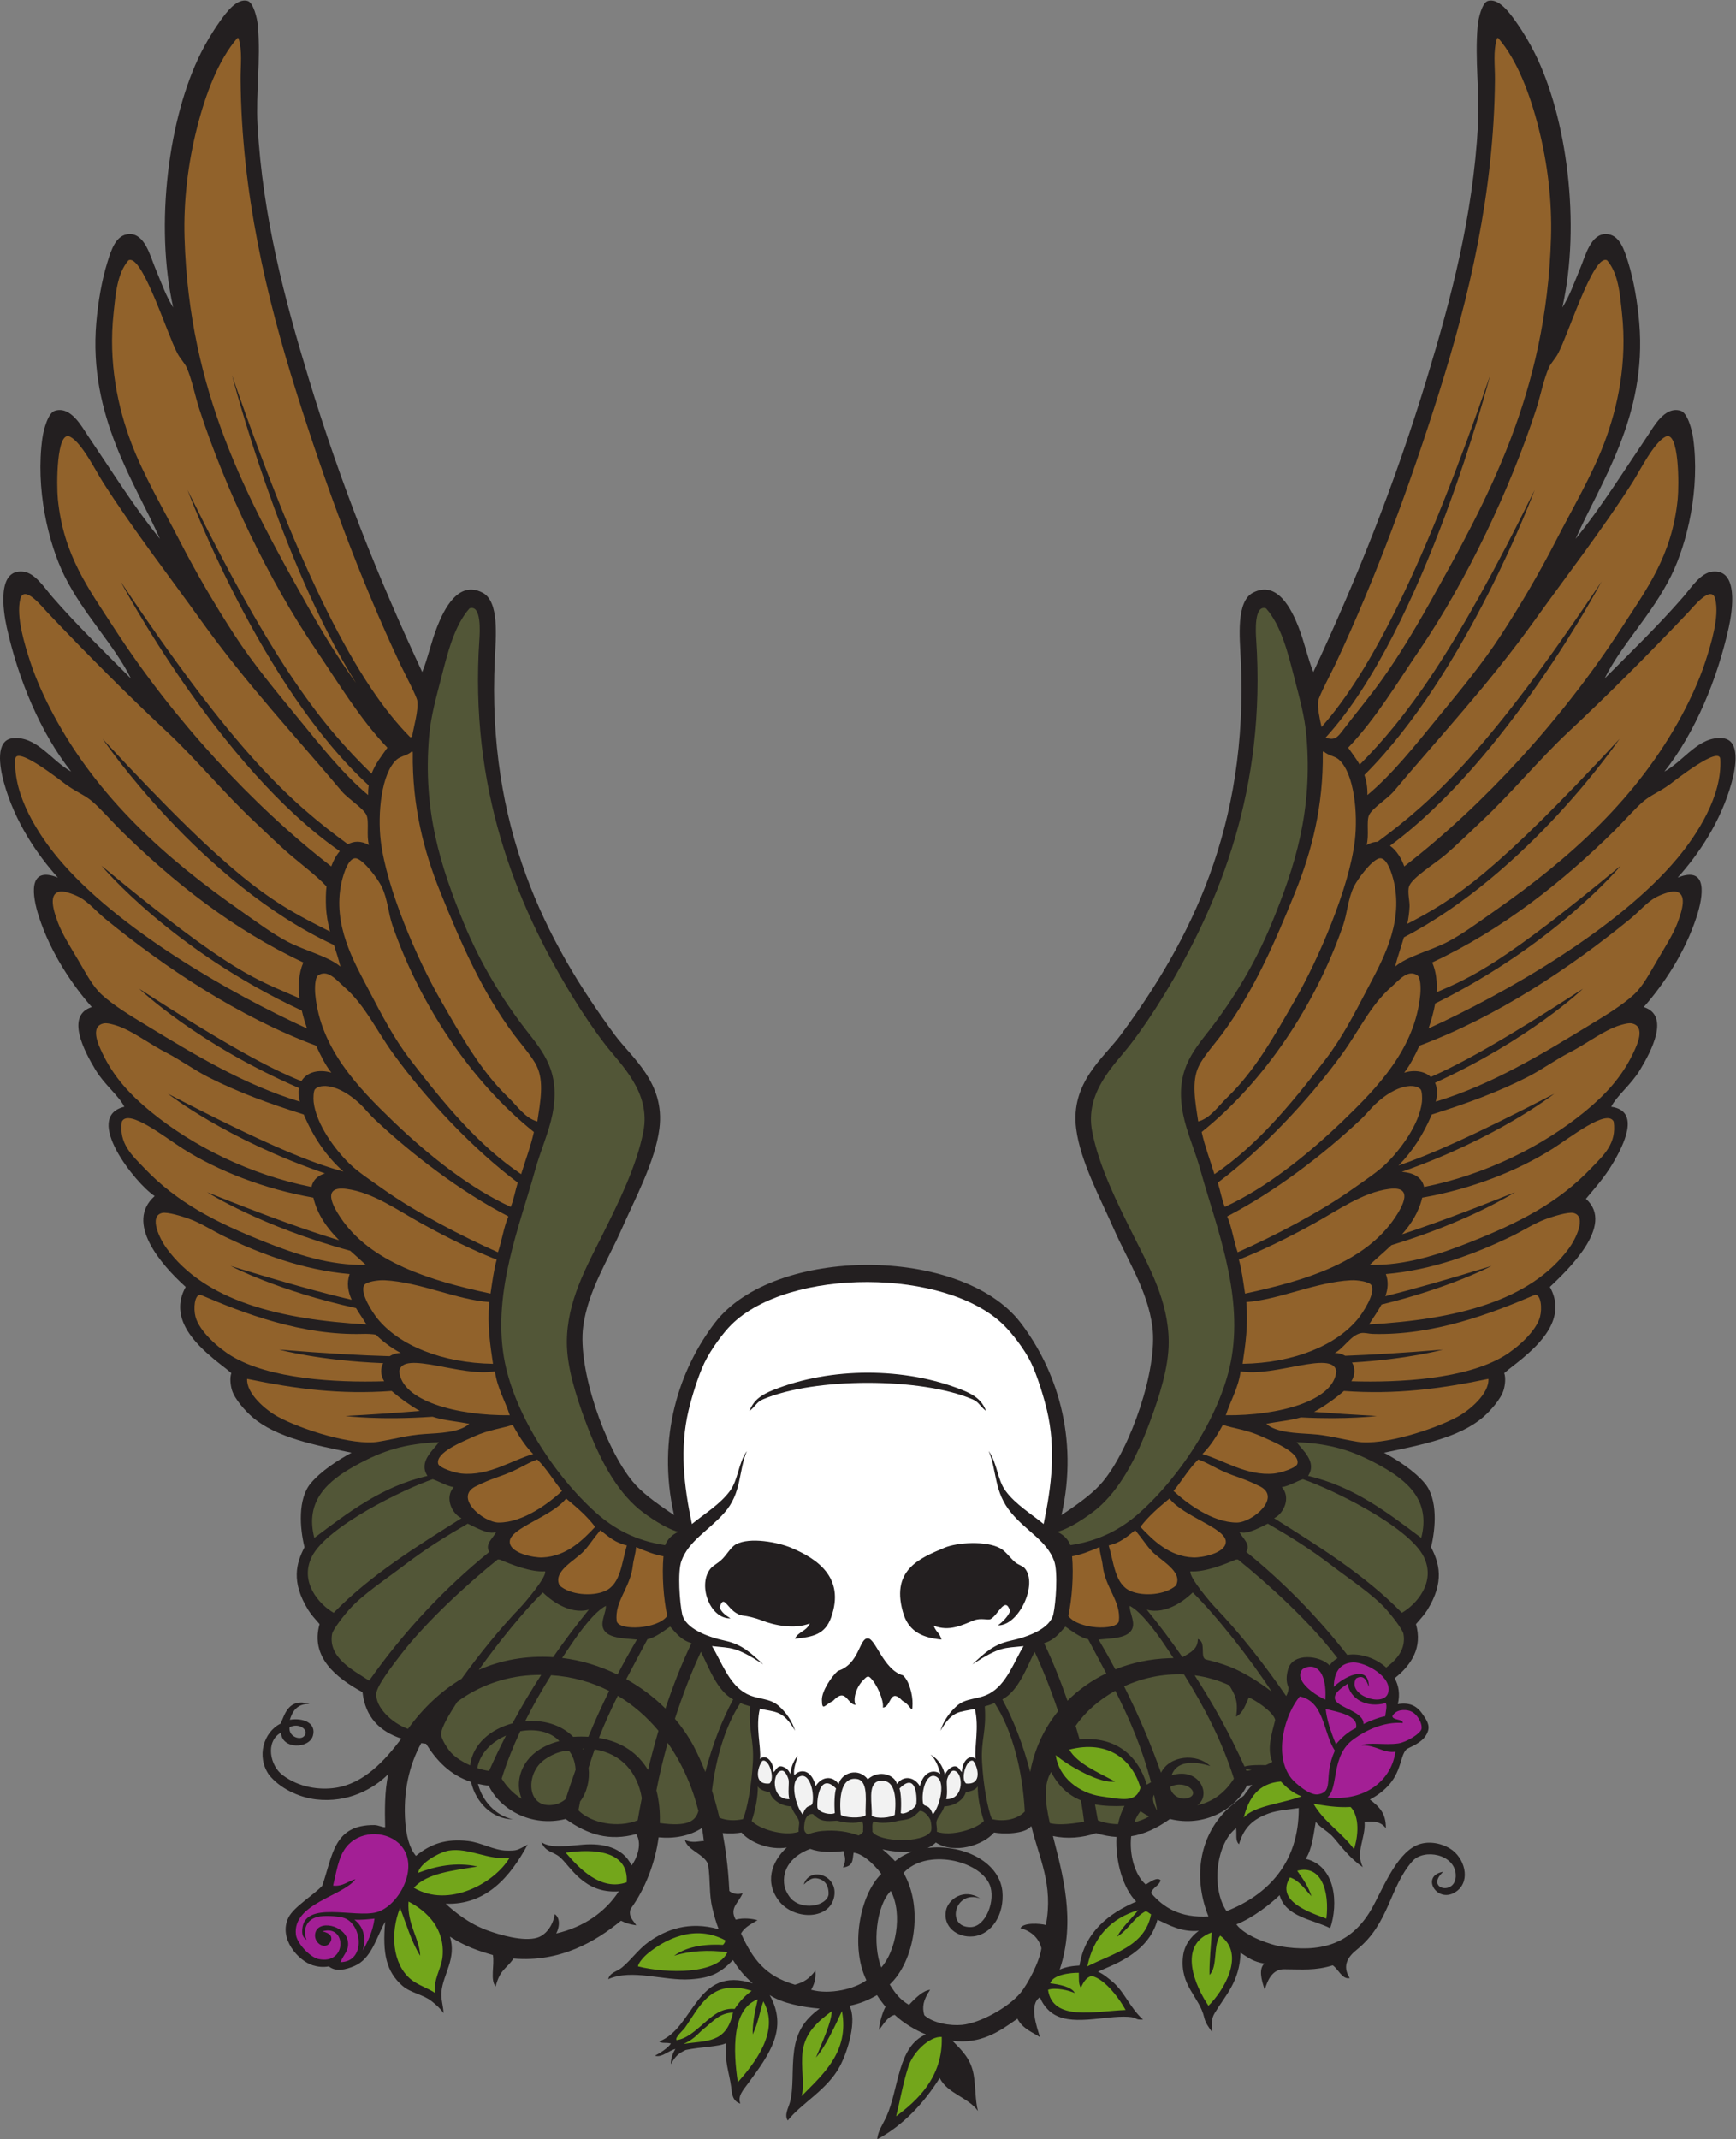 <?xml version="1.0" encoding="UTF-8" standalone="no"?>
<svg
   xmlns:dc="http://purl.org/dc/elements/1.1/"
   xmlns:cc="http://creativecommons.org/ns#"
   xmlns:rdf="http://www.w3.org/1999/02/22-rdf-syntax-ns#"
   xmlns:svg="http://www.w3.org/2000/svg"
   xmlns="http://www.w3.org/2000/svg"
   viewBox="0 0 784.2 965.933"
   height="965.933"
   width="784.2"
   xml:space="preserve"
   id="svg2"
   version="1.1"><rect x="0" y="0" width="784.2" height="965.933" fill="#808080" stroke="none"/><defs
     id="defs6" /><g
     transform="matrix(1.333,0,0,-1.333,0,965.933)"
     id="g10"><g
       transform="scale(0.1)"
       id="g12"><path
         id="path14"
         style="fill:#231f20;fill-opacity:1;fill-rule:evenodd;stroke:none"
         d="m 443.613,4948.05 c -56.172,113.95 -160.312,216.43 -225.297,347.79 -54.933,111.04 -98.593,296.42 -74.656,466.43 4.442,31.47 19.84,85.52 41.953,92.57 54.641,17.43 92.492,-55.29 113.075,-85.68 81.468,-120.31 155.683,-239.92 243.289,-348.25 -82.895,189.15 -242.957,414.43 -215.582,732.88 5.734,66.57 18.113,142.07 37.574,204.31 12.769,40.84 28.504,94.11 74.429,95.35 52.446,1.43 70.563,-74.09 87.161,-113.83 21.609,-51.76 36.535,-95.78 61.414,-134.8 -63.364,281.15 -15.27,645.1 93.773,861.91 15.328,30.47 34.899,65.38 63.91,106.43 20.504,29 58.59,81.7 95.387,69.61 18.352,-6.02 31.594,-56.98 33.898,-83.68 10.118,-117.11 -7.183,-228.8 -1.246,-334.88 17.641,-315.26 92.852,-594.12 172.805,-857.83 109.91,-362.54 239.81,-685.08 385.38,-996.44 19.84,48.58 29.06,98.65 50.69,153.57 21.68,55.04 70.3,159.27 154.15,114.95 56.91,-30.08 44.71,-150.32 41.16,-224.32 -27.25,-567.43 171.26,-955.07 407.17,-1274.27 55.83,-75.55 170.7,-160.64 150.44,-317.1 -14.33,-110.84 -82.42,-236.48 -127.38,-338.89 -47.6,-108.41 -114.67,-209.43 -130.82,-331.61 -18.93,-143.4 74.01,-411.8 167.78,-524.54 28.35,-34.08 68.93,-66.11 140.22,-113.43 -60.22,264.34 19.26,496.08 138.9,651.9 200.11,260.6 834.97,260.6 1035.09,0 119.63,-155.82 199.11,-387.56 138.9,-651.9 71.28,47.32 111.86,79.35 140.22,113.43 93.76,112.74 186.71,381.14 167.78,524.54 -16.15,122.18 -83.22,223.2 -130.82,331.61 -44.97,102.41 -113.05,228.05 -127.39,338.89 -20.25,156.46 94.62,241.55 150.44,317.1 235.92,319.2 434.44,706.84 407.18,1274.27 -3.55,74 -15.75,194.24 41.15,224.32 83.86,44.32 132.47,-59.91 154.16,-114.95 21.62,-54.92 30.84,-104.99 50.69,-153.57 145.56,311.36 275.46,633.9 385.38,996.44 79.95,263.71 155.16,542.57 172.8,857.83 5.94,106.08 -11.37,217.77 -1.25,334.88 2.3,26.7 15.56,77.66 33.91,83.68 36.79,12.09 74.88,-40.61 95.38,-69.61 29.01,-41.05 48.58,-75.96 63.9,-106.43 109.06,-216.81 157.15,-580.76 93.78,-861.91 24.88,39.02 39.81,83.04 61.42,134.8 16.6,39.74 34.72,115.26 87.16,113.83 45.93,-1.24 61.66,-54.51 74.43,-95.35 19.46,-62.24 31.84,-137.74 37.57,-204.31 27.37,-318.45 -132.69,-543.73 -215.59,-732.88 87.61,108.33 161.83,227.94 243.29,348.25 20.59,30.39 58.44,103.11 113.08,85.68 22.12,-7.05 37.52,-61.1 41.95,-92.57 23.94,-170.01 -19.71,-355.39 -74.66,-466.43 -64.98,-131.36 -169.12,-233.84 -225.29,-347.79 81.49,82.13 183.01,180.11 266.7,276.81 26.75,30.91 58.14,81.09 98.68,85.32 88.84,9.28 68.1,-131.39 55.2,-189.47 -39.26,-176.73 -114.04,-356.31 -218.16,-488.07 67.24,36.75 116.89,121.75 198.81,113.06 58.32,-7.36 44.24,-95.18 29.02,-150.51 -36.62,-133.03 -113.28,-244.54 -182.75,-321.52 104.68,41.91 86.19,-64.66 64.54,-131.62 -40.51,-125.31 -114.6,-233.26 -179.51,-307.01 90.35,-28.71 24.58,-150.95 -12.63,-212.79 -30.22,-50.21 -78.51,-87.02 -97.68,-124.91 103.09,-14.02 38.19,-135.49 8.32,-187.05 -31.73,-54.75 -68.23,-93.23 -94.08,-124.81 101.47,-89.84 -66.48,-245.4 -122.1,-298.38 59.34,-106.67 -36.15,-194.47 -94.69,-243.66 -20.29,-17.05 -40.5,-31.15 -60,-48.33 5.64,-15.51 3,-40.51 -2.15,-57.68 -9.08,-30.31 -45.38,-70.95 -69.71,-91.79 -81.64,-69.9 -213.47,-94.6 -335.47,-120.1 47.47,-25.66 103.56,-62.36 138.06,-103.36 44.84,-53.27 37.18,-152.55 21.27,-216.72 27.63,-53.21 46.72,-116.81 -12.63,-212.78 -9.71,-15.7 -24.95,-32.29 -38.41,-47.79 22.78,-79.5 -15.34,-138.25 -72.1,-183.25 13.57,-24.88 18.81,-54.58 10.57,-87.71 38.35,6.32 63.68,-4.13 84.33,-34.68 10.84,-16.03 25.61,-34.97 17.43,-57.99 -11.65,-32.76 -44.24,-45.79 -70.23,-58.74 -31.62,-24.96 -8.34,-108.39 -126.08,-171.84 30.1,-23.14 55.11,-45.7 54.01,-97.2 -14.96,20.44 -38.03,25.38 -72.01,21.6 3.98,-54.65 -31.84,-101.682 -6.07,-153.486 -41.7,29.043 -66.47,61.719 -98.33,99.476 -18.32,21.74 -43.57,32.22 -61.19,54.01 -7.95,-46.06 -12.81,-92.353 -33.91,-125.256 102.85,-24.746 110.71,-153.816 82.88,-234.875 -56.35,29.239 -151.15,37.375 -171.37,111.731 -30.43,-29.407 -91.08,-77.16 -146.57,-98.836 32.07,-43.188 123.96,-70.199 146.57,-73.965 133.23,-22.231 239.52,2.859 310,123.555 37.42,64.097 82.43,186.343 154.39,218.445 35.08,15.641 79.47,9.321 113.22,-11.316 49.04,-29.981 70.86,-107.29 23.58,-143.489 -65.2,-49.922 -127.3,51.641 -46.79,64.805 -64.4,-59.129 45.67,-82.852 42.44,-9.934 -3.11,70.102 -108,89.875 -146.84,45.93 -78.75,-89.082 -77.52,-210.77 -188.7,-299.934 -27.63,-22.168 -51.46,-52.996 -23.71,-96.062 -25.44,-5.613 -38.62,30.508 -57.59,43.191 -60.55,-18.711 -103.19,-13.386 -165.32,-13.242 -38.07,0.102 -55.38,-34.976 -65.08,-69.551 -11.81,34.25 -20.84,71.008 -1.38,88.657 -38.22,6.882 -51.42,17.976 -80.59,36.804 -2.88,-97.761 -51.58,-144.023 -87.67,-204.355 -11.12,-18.567 -10.5,-34.348 -8.67,-64.16 -13.19,17.773 -22.71,31.355 -26.9,49.453 -16.28,70.422 -82.58,106.844 -71.99,205.195 4.04,37.567 24.37,66.524 53.63,88.313 -57.92,-5.364 -101.73,19.597 -140.04,37.695 -30.83,-118.481 -162.89,-156.938 -201.6,-176.406 17.53,-6.797 38.11,-24.856 43.2,-28.801 46.45,-35.867 61.95,-89.91 109.59,-133.438 -31.29,-1.296 -15.76,7.364 -50.56,9.493 -81.15,4.968 -196.82,-35.274 -261.1,15.136 -15.74,12.344 -28.74,28.797 -37.9,51.153 -37.69,-24.61 -10.96,-98.661 0.11,-135.047 -23.71,15.886 -58.46,27.793 -76.3,62.429 -60.9,-43.503 -124,-87.097 -220.23,-74.921 32.73,-32.84 62.64,-61.387 71.99,-115.207 6.96,-40.04 4.76,-84.957 14.4,-122.391 C 3280.47,142.734 3211.34,154.016 3184.4,207.473 3131.54,123.535 3062.02,47.742 2972.95,0 c 1.03,26.008 20.3,52.996 31.45,77.871 41.98,93.652 37.31,236.895 133.21,277.207 -34.78,14.277 -74.64,37.277 -105.64,66.289 -23.29,-5.508 -37.97,-31.015 -53.23,-51.711 1.1,25.293 12.65,62.032 22.06,79.016 -10.67,14.016 -20.2,25.398 -28.8,39.598 -27.32,-15.868 -57.33,-29.059 -93.59,-35.997 C 2904.86,405 2874.2,299.18 2845.45,245.938 2802.68,166.73 2714.84,121.27 2669.6,63.477 c -12.47,18.34 1.68,41.296 7.21,61.203 13.54,48.816 5.65,114.148 14.39,176.394 9.05,64.364 35.4,104.102 86.32,141.555 -56.59,4.695 -126.28,17.684 -169.11,45.641 62.55,-113.102 1,-198.258 -73.36,-299.122 -16.75,-22.71 -36.22,-43.23 -26.11,-68.347 -28.08,8.484 -28.39,35.539 -31.26,57.082 -6.76,50.789 -22.77,81.68 -16.48,147.918 -25.06,-13.086 -87.18,-12.578 -137.67,-23.574 -25.69,-12.372 -34.84,-21.106 -49.92,-47.95 -0.74,19.934 7.55,39.844 15.26,51.348 -21.51,-4.355 -47.1,-30.613 -69.27,-22.551 15.5,7.563 45.81,27.016 54.04,41.235 -16.66,4.519 -29.77,-1.067 -40.11,6.843 119.67,44.895 124.61,259.297 317.27,196.719 -31.59,28.274 -48.37,49.453 -66.77,79.063 -42.93,-43.743 -73.49,-60.364 -144.48,-65.196 -89.19,-6.062 -197.25,36.575 -278.35,0.535 5.73,23.247 29.7,25.344 46.81,39.602 30.99,25.828 55.81,61.836 90,86.395 58.17,41.808 137.08,71.757 237.6,43.207 -9.36,23.457 -14.98,44.8 -21.61,72 -11.55,47.429 -6.09,91.914 -14.4,147.597 -12.96,35.215 -69.6,46.836 -78.56,82.806 26.65,-12.09 47.38,-3.45 64.16,-3.61 -1.64,14.79 -3.72,29.5 -6.22,44.09 -41.98,-27.46 -95.07,-36.75 -147.03,-31.61 -11.58,-87.574 -46.11,-175.855 -95.14,-242.875 -8.26,-26.691 10.42,-39.437 19.32,-55.156 -25.64,4.363 -31.4,5.894 -51.73,15.554 -85.67,-70.468 -206.33,-141.718 -364.16,-128.085 -22.86,-34.739 -46.02,-36.036 -60.64,-95.11 -19.27,23.52 -3.08,72.695 -9.29,106.977 -51.52,14.539 -93.37,29.273 -145.51,62.222 23.34,-73.711 -23.9,-128.394 -28.79,-187.207 -2.16,-25.918 5.82,-44.129 7.19,-71.992 -10.75,16.074 -26.22,29.317 -40.31,40.52 -29.78,23.672 -71.29,27.48 -100.09,53.078 -53.82,47.832 -67.12,108.113 -57.6,216.004 -30.74,-54.422 -45.82,-125.325 -104.67,-150.11 -28.76,-12.105 -61.81,-20.679 -86.13,-1.09 -19.21,-3.585 -37.56,-1.425 -54,3.59 -49.67,15.188 -117.755,91.391 -82.795,162.004 17.778,35.93 84.975,75.84 114.375,107.489 36.22,103.988 38.25,207.237 177.22,205.717 12.73,-0.15 30.14,-8.92 36,-7.2 -1.22,54.47 -2.22,123.28 10.81,180 -51.06,-51.44 -138.16,-98.35 -244.43,-86.03 -60.47,7.02 -124.725,38.7 -160.267,83.87 -42.473,61.34 -18.622,144.11 39.871,173.14 14.523,33.68 27.683,87.17 98.416,66.62 -45.16,1.38 -59.264,-28.38 -67.366,-53.88 44.406,7.61 90.566,-10.38 78.166,-54.12 -12.66,-44.69 -106.048,-46.43 -107.998,10.79 -54.922,-30.67 -36.836,-113.65 6.137,-144.53 54.391,-40.87 122.631,-50.68 177.471,-42.67 97.32,14.24 168.42,93.13 223.19,165.61 l 0.82,1.26 c -73.28,24.43 -122.02,72.21 -131.6,157.21 -90.5,49.13 -177.21,119.65 -145.43,230.54 -13.46,15.5 -28.7,32.09 -38.4,47.79 -59.363,95.97 -40.27,159.57 -12.65,212.78 -15.9,64.17 -23.56,163.45 21.27,216.72 34.5,41 90.6,77.7 138.07,103.36 -122,25.5 -253.835,50.2 -335.479,120.1 -24.324,20.84 -60.625,61.48 -69.711,91.79 -5.145,17.17 -7.789,42.17 -2.145,57.68 -19.496,17.18 -39.715,31.28 -59.996,48.33 -58.551,49.19 -154.043,136.99 -94.687,243.66 -84.981,76.64 -206.532,218.01 -105.063,307.84 -65.035,41.82 -245.344,268.53 -102.804,302.4 -19.168,37.89 -67.457,74.7 -97.672,124.91 -37.223,61.84 -102.993,184.08 -12.637,212.79 -64.91,73.75 -138.996,181.7 -179.508,307.01 -21.644,66.96 -40.141,173.53 64.539,131.62 -69.48,76.98 -146.133,188.49 -182.75,321.52 -15.223,55.33 -29.309,143.15 29.012,150.51 81.93,8.69 131.574,-76.31 198.812,-113.06 -104.113,131.76 -178.902,311.34 -218.16,488.07 -12.895,58.08 -33.637,198.75 55.199,189.47 40.547,-4.23 71.933,-54.41 98.683,-85.32 83.691,-96.7 185.215,-194.68 266.699,-276.81 z M 4243.42,1200.06 c -5.89,-1.01 -11.92,-1.88 -18.12,-2.61 -37.66,-78.9 -143,-141.74 -260.6,-112.64 -43.74,-31.04 -86.16,-51.31 -131.42,-58.37 -6.62,-61.733 11.64,-130.717 49.52,-163.764 13.48,7.851 38.22,27.312 50.4,14.402 -5.62,-19.578 -27.07,-23.34 -32.4,-43.199 42.11,-49.094 98.05,-84.359 194.41,-79.199 -56.89,142.879 -24.36,282.38 68.4,367.2 16.62,15.2 34.38,28.5 51.37,41.92 10.03,14.65 19.59,26.61 28.44,36.26 z m -459.87,-176.04 c -22.01,1.23 -44.92,5.45 -69.16,12.89 -46.49,-16 -98.78,-20.31 -146.21,-9.7 32.11,-127.784 78.63,-285.64 23.02,-452.53 21.76,9.441 43.16,12.566 66.98,13.765 18.01,113.989 99.92,176.938 192.22,216.633 -43.67,43.594 -71.22,134.863 -66.85,218.942 z m -288.13,35.21 -1.28,0.94 c -21.73,-27.13 -95.7,-26.91 -125.51,-21.19 -36.83,-43.558 -135.88,-74.468 -197.2,-33.78 -7.97,-7.798 -17.51,-13.923 -28.15,-18.657 112.44,14.167 241.31,-41.934 253.53,-145.469 7.92,-78.113 -35.18,-146.941 -97.95,-153.699 -55.1,-5.937 -105.31,33.395 -92.85,88.902 8.28,36.899 60.27,75.356 115.19,39.602 -85.69,30.312 -117.05,-98.234 -32.39,-97.207 52.78,0.637 86.64,93.066 64.8,144.004 -35.52,82.832 -214.85,123.32 -291.61,39.597 69.01,-119.46 36.45,-300.039 -46.79,-377.996 19.15,-31.242 35.33,-51.425 65.23,-69.05 24.1,25.828 48.31,48.628 71.56,51.05 -23.65,-35.125 -27.61,-58.172 -19.7,-86.089 29.45,-26.985 87.89,-36.504 127.7,-32.715 61.2,5.828 156.75,58.621 198.01,108.007 24.88,29.786 65.24,106.317 71.11,151.54 -6.85,29.074 -29.21,56.964 -71.11,68.058 10.67,20.09 66.79,15.762 86.19,10.781 26.52,136.25 -23.86,228.926 -48.78,333.371 z M 3090.4,973.984 c -33.47,-2.89 -69.59,1.282 -99.94,8.118 15.1,-12.192 29.27,-25.723 42.74,-40.227 16.76,13.879 36.2,24.504 57.2,32.109 z m -232.24,2.215 c -37.91,-5.113 -79.53,-4.844 -112.5,7.309 -54.35,-19.504 -99.7,-64.192 -86.85,-128.028 2.1,-10.468 14.58,-36.171 28.8,-46.808 42.43,-33.535 114.5,-15.43 120.14,19.914 2.05,43.769 -26.25,53.008 -39.05,55.152 -19.09,3.196 -29.13,-7.461 -45.09,-21.062 19.83,63.176 117.44,32.441 103.21,-41.231 -14.73,-76.23 -127.81,-80.547 -182.42,-19.968 -55.67,65.82 -30.69,138.23 21.67,186.793 -57.21,-9.825 -124.35,16.55 -153.24,50.71 -14.54,-2.79 -39.6,-4.26 -63.98,-1.9 21.15,-111.721 21.76,-193.76 22.75,-196.006 4.9,-5.82 27.25,-15.793 45.29,-6.66 -12.21,-33.484 -46.79,-49.746 -23.69,-90.535 26.68,7.359 57.58,3.023 73.82,-1.906 -26.89,-15.664 -44.41,-25.11 -55.82,-44.895 38.98,-85.828 81.43,-144.441 182.74,-173.609 30.94,8.66 47.92,19.793 69.26,47.605 2.85,-29.25 -5.43,-48.816 -14.39,-64.797 62.83,-17.214 147.77,2.532 187.2,32.395 -54.19,111.672 -23.9,286.406 50.4,360 -8.75,13.359 -54.77,68.086 -93.61,72.004 -4.64,-24.699 0.49,-44.922 -35.88,-50.254 12.47,29.644 5.17,35.894 1.24,55.777 z m -702.24,57.491 c -90.39,-24.44 -162.78,-3.09 -239.15,51.12 -117.61,-29.1 -222.95,33.74 -260.61,112.64 -12.8,1.49 -24.91,3.61 -36.4,6.33 0.51,-2.09 1.06,-4.19 1.68,-6.31 14.42,-49.11 54.42,-100.05 116.16,-113.58 -69.21,-0.09 -125.84,57.5 -141.25,126.47 -71.44,23.57 -116.8,71.93 -152.67,129.3 -5.49,0.62 -10.91,1.32 -16.24,2.09 -41.1,-75.03 -62.14,-166.16 -53.83,-270.27 3.14,-39.36 12.45,-84.019 35.99,-111.605 50.11,41.315 102.84,58.775 176.41,50.395 45.42,-5.17 87.49,-31.442 129.6,-32.399 37.32,-0.84 35.95,0.84 72.39,20.078 -58.18,-107.715 -139.67,-205.195 -277.6,-200.078 29.54,-27.422 78.44,-67.344 140.4,-90 43.56,-15.918 123.08,-38.965 169.2,-25.195 35.86,10.703 57.13,52.109 59.5,79.961 16.13,-9.082 19.93,-38.047 5.3,-65.559 93.61,21.594 166.73,72.695 212.13,142.512 -118.86,-8.211 -162.89,84.504 -199.82,116.211 -23.08,19.812 -47.48,15.156 -62.71,50.879 32.28,-22.996 89.17,-12.43 143.08,-8.457 63.26,4.657 132.35,-7.539 162.92,-70.75 21.89,29.531 34.85,77.297 15.52,106.217 z M 981.199,1395.48 c 34.661,18.31 71.211,-13.78 46.811,-32.41 -14.85,-11.32 -50.459,2.04 -46.811,32.41 z M 2986.41,581.875 c -30.49,77.355 -17.24,209.543 32.4,259.199 41.99,-79.472 15.75,-206.601 -32.4,-259.199 z m 1170,190.801 c -53.83,80.578 -33.77,230.644 32.4,280.804 2.95,-20.32 -3.52,-41.81 9.92,-54.117 17.44,59.377 49.75,85.767 101.67,104.517 30.12,10.88 67.62,12.69 100.81,18 0.99,-184.79 -104.32,-293.95 -244.8,-349.204 v 0" /><path
         id="path16"
         style="fill:#525637;fill-opacity:1;fill-rule:evenodd;stroke:none"
         d="m 1591.17,5185.56 c 40.98,13.92 34.93,-82.01 33.36,-105.27 -33.9,-501.68 121.7,-891.33 311.73,-1203.46 38.17,-62.7 75.93,-118.28 114.58,-168.54 52.16,-67.83 155.5,-160.77 129.4,-294.96 -23.08,-118.61 -84.93,-241.54 -138.46,-349.41 -53.87,-108.53 -120.69,-224.62 -120.83,-364.27 -0.09,-83.29 30.64,-180.18 61.75,-264.44 49.81,-134.94 105.44,-235.82 182.44,-300.73 31.6,-25.38 89.08,-65.21 133.55,-77.1 -21.49,-9.04 -38.03,-26.75 -44.53,-45.02 -100.47,14.9 -174.45,56.36 -234.18,109.57 -142.98,127.39 -282.03,342.56 -312.72,529.09 -36.73,223.14 54.3,444.14 105.95,631.13 18.23,65.95 46.81,128.81 58.8,189.38 28.42,143.5 -30.58,210.36 -89.99,286.76 -81.77,105.17 -155.25,227.43 -210.54,361.83 -78.82,191.59 -139.02,380.04 -117.26,633.16 5.85,68.05 24.59,132.74 40.98,197.03 21.94,86.05 44.93,177.57 95.97,235.25 z m 2699.12,0 c -40.97,13.92 -34.92,-82.01 -33.36,-105.27 33.91,-501.68 -121.7,-891.33 -311.72,-1203.46 -38.18,-62.7 -75.93,-118.28 -114.58,-168.54 -52.16,-67.83 -155.51,-160.77 -129.41,-294.96 23.09,-118.61 84.93,-241.54 138.47,-349.41 53.86,-108.53 120.68,-224.62 120.83,-364.27 0.09,-83.29 -30.64,-180.18 -61.75,-264.44 -49.81,-134.94 -105.44,-235.82 -182.44,-300.73 -31.6,-25.38 -89.08,-65.21 -133.56,-77.1 21.5,-9.04 38.03,-26.75 44.53,-45.02 100.47,14.9 174.46,56.36 234.18,109.57 142.98,127.39 282.04,342.56 312.73,529.09 36.73,223.14 -54.3,444.14 -105.96,631.13 -18.22,65.95 -46.8,128.81 -58.8,189.38 -28.41,143.5 30.59,210.36 90,286.76 81.76,105.17 155.25,227.43 210.53,361.83 78.82,191.59 139.04,380.04 117.27,633.16 -5.86,68.05 -24.61,132.74 -40.99,197.03 -21.94,86.05 -44.92,177.57 -95.97,235.25 v 0" /><path
         id="path18"
         style="fill:#ffffff;fill-opacity:1;fill-rule:evenodd;stroke:none"
         d="m 2620.33,2537.9 c -37.55,-15.07 -66.29,-32.77 -80.45,-71.14 23.13,18.28 23.03,29.85 46,39.65 174.66,74.5 535.14,74.45 709.71,0 22.96,-9.8 22.87,-21.37 45.99,-39.65 -14.16,38.37 -42.9,56.07 -80.45,71.14 -195.18,78.29 -445.61,78.29 -640.8,0 z m 328.35,-974.02 c 23.47,-22.29 46.49,-76.61 43.28,-101.58 29.42,1.31 21.79,70.06 66.52,22.6 28.38,-13.7 33.45,-50.5 34,-9.76 0.4,29.47 -10.7,77.11 -32.58,96.22 -66.42,18.58 -93.66,127.92 -119.58,125.02 -28.76,1.06 -27.56,-86.68 -100.95,-109.92 -21.87,-19.12 -54.57,-68.53 -54.18,-98 0.55,-40.73 9.41,-17.26 37.79,-3.56 44.73,47.46 47.07,-12.26 76.49,-13.55 -9.81,19.45 2.24,60.54 25.43,83.27 8.87,8.69 15.04,17.55 23.78,9.26 z m -7.95,-344.53 c -30.67,40.26 -88,23.83 -98.87,-16.39 -20.22,29.68 -57.43,26.84 -77.77,-7.02 -12.21,52.86 -48.89,62.53 -72.53,36.99 -3.96,20.58 6.32,43.53 11.38,66.02 -9.65,-11.49 -22.38,-33.67 -24.43,-62.28 -6.87,15.32 -13.19,20.49 -26.8,25.69 -17.79,5.16 -21.28,-12.13 -30.01,-18.65 -0.07,36.52 -26.7,62.78 -46.14,44.38 4.09,43.61 -15.7,106.38 -0.58,170.28 53.3,-12.55 77.79,-3.94 119.4,-74.65 -9.63,32.74 -31.35,63 -55.49,84.22 -31.6,27.79 -70.41,20.65 -109.15,40.98 -59.29,31.12 -84.21,108.01 -116.91,161.43 66.81,-7.62 78.33,0.1 173.52,-61.68 -40.7,37.21 -70.5,67.24 -129.14,79.92 -59,12.77 -134.14,40.52 -145.37,90.1 -8.4,37.09 -16.23,142.94 -2.66,180.13 24.9,68.27 89.55,100.8 144.53,162 60.74,67.61 48.56,142.81 77.34,210.52 -30.08,-43.03 -28.74,-96.46 -57.43,-135.4 -33.62,-45.6 -86.65,-77.43 -128.87,-111.98 -27.13,130.23 -42.18,254.9 -11.04,385.81 10.45,43.98 32.22,116.21 53.63,160.5 23.17,47.87 65,102.93 91.07,128.77 195.94,194.18 727.76,192.29 923.7,-1.89 26.07,-25.84 68.85,-79.01 92.01,-126.88 21.42,-44.29 43.18,-116.52 53.65,-160.5 31.12,-130.91 16.07,-255.58 -11.05,-385.81 -42.22,34.55 -95.26,66.38 -128.87,111.98 -28.7,38.94 -27.35,92.37 -57.43,135.4 28.78,-67.71 16.59,-138.19 77.33,-210.52 52.9,-63.01 119.63,-93.73 144.54,-162 13.56,-37.19 5.74,-143.04 -2.66,-180.13 -11.23,-49.58 -86.37,-77.33 -145.37,-90.1 -58.65,-12.68 -88.45,-42.71 -129.14,-79.92 95.19,61.78 106.7,54.06 173.51,61.68 -32.69,-53.42 -57.61,-130.31 -116.91,-161.43 -38.73,-20.33 -77.54,-13.19 -109.15,-40.98 -24.13,-21.22 -45.85,-51.48 -55.49,-84.22 41.61,70.71 63.19,61.52 116.49,74.07 15.12,-62 -1.75,-126.09 2.34,-169.7 -19.45,18.4 -46.07,-7.86 -46.14,-44.38 -8.73,6.52 -12.22,23.81 -30.01,18.65 -12.29,-4.69 -21.01,-14.22 -27.65,-27.31 -11.88,51 -48.76,67.68 -48.87,67.75 15.43,-12.21 26.86,-39.15 33.39,-65.02 -23.92,17.31 -58.19,6.06 -69.25,-41.84 -20.35,33.86 -57.57,36.7 -77.77,7.02 -6.13,29.75 -58.72,51.88 -98.88,16.39 z m 122.53,555.28 c -49.63,153.34 53.28,193.37 136.99,228.82 44.18,18.71 141.61,24.21 188.84,-1.34 18.96,-10.25 29.46,-28.07 50.04,-46.66 10.75,-9.71 25.8,-12.72 32.94,-20.77 47,-53.12 -19.49,-196.2 -90.55,-193.87 14.4,9.3 36.57,32.17 41.48,48.58 -16.48,52.82 -40.44,-13.65 -65.89,-27.33 -9.02,-4.84 -32.67,5.03 -57.03,-4.58 -41.06,-16.18 -82.95,-38.84 -136.39,-17.84 12.29,-27.73 18.65,-20.7 26.82,-47.13 -62.01,6.08 -106.83,25.29 -127.25,82.12 z m -246.96,-7.59 c 49.63,138.17 -51.37,200.95 -135.08,236.41 -44.19,18.71 -139.72,37.46 -186.96,11.91 -18.95,-10.24 -30.4,-35.63 -50.98,-54.23 -10.74,-9.7 -26.75,-18.4 -33.88,-26.45 -47.01,-53.12 -5.13,-172.53 65.93,-170.21 -17.29,11.13 -31.5,21.25 -36.4,37.67 16.48,52.81 26.83,-22.61 81.64,-28.71 10.19,-1.13 36.45,-6.34 60.82,-15.95 41.06,-16.18 109.5,-31.25 162.93,-10.26 -12.28,-27.73 -39.55,-27.82 -50.53,-51.87 62.01,6.08 102.1,14.86 122.51,71.69 v 0" /><path
         id="path20"
         style="fill:#91622b;fill-opacity:1;fill-rule:evenodd;stroke:none"
         d="m 1590.26,2423.22 c -34.3,-30.03 -102.08,-31.11 -151.88,-34.42 -57.44,-3.82 -96.69,-16.11 -156.13,-25.95 -87.56,-14.47 -261.77,41.95 -339.984,84.22 -41.614,22.47 -107.852,78.82 -104.789,128.68 166.743,-34.62 315.223,-53.68 489.663,-41.14 29.93,-25.72 64.22,-50.03 95.39,-67.57 -71.35,-5.99 -154.33,-11.7 -251.92,-17.09 1.43,-0.22 115.17,-15 295.17,-2.55 39.92,-13.18 81.77,-15.23 124.48,-24.18 z m 2700.94,0 c 34.31,-30.03 102.09,-31.11 151.89,-34.42 57.43,-3.82 96.68,-16.11 156.13,-25.95 87.56,-14.47 261.76,41.95 339.98,84.22 41.61,22.47 107.85,78.82 104.78,128.68 -166.73,-34.62 -315.21,-53.68 -489.66,-41.14 -31.79,-27.31 -68.5,-53.05 -101.17,-70.77 62.08,-4.84 132.38,-9.46 212.46,-13.89 -1.31,-0.2 -99.32,-12.94 -257.22,-4.83 -37.71,-11.17 -77.07,-13.5 -117.19,-21.9 z m 782.19,4694.32 c -14.22,-45.12 -6.85,-93.45 -7.25,-140.63 -3.26,-383.16 -87.63,-737.05 -189.32,-1059.92 -98.16,-311.68 -214.44,-629.28 -351.29,-919.96 -9.85,-20.92 -55.82,-108.35 -58.1,-123.9 -3.54,-24.15 4.34,-59.08 11,-89.47 168.96,189.7 350.93,552.47 571.51,1191.48 -0.7,-2.49 -222.64,-861.22 -557.56,-1227.16 29.32,-11.16 40.23,0.85 56.87,22.79 43.46,57.3 93.48,116.4 136,176.28 57.76,81.37 112.13,172.03 159.18,256.1 197.25,352.51 396.08,711.26 411.68,1238.38 3.73,126.18 -12.23,252.7 -41.75,369.86 -29.23,116.07 -72.8,231.32 -137.37,306.24 -1.2,-0.03 -2.4,-0.06 -3.6,-0.09 z m -504.7,-2403.91 c 13.17,-19 27.32,-36.98 39.08,-57.47 154.05,156 314.98,365.95 592.98,930.58 -0.94,-2.31 -230.41,-620.53 -576.93,-965.51 6.62,-19.26 10.57,-41.32 10.14,-68 85.65,71.6 160.95,167.27 238.27,261.7 74.46,90.94 150.54,181.71 216.14,282.74 63.79,98.27 128.01,207.46 182.92,314.32 57.26,111.43 122.77,222.32 164.48,331.85 47,123.41 78.8,274.42 60.89,440.88 -7.16,66.64 -11.93,134.47 -50.36,179.74 -45.55,24.74 -129.44,-245.31 -165.89,-314.84 -8.99,-17.15 -25.34,-34.3 -31.21,-47.6 -18.9,-42.81 -28.23,-95.44 -43.24,-141.54 -88.13,-270.59 -236.01,-581.55 -393.62,-812.99 -74.66,-109.65 -149.05,-234.95 -243.65,-333.86 z m 62.35,-329.72 c 13.39,7.47 25.97,10.86 37.64,11.11 188.18,139.07 376.12,308.93 758.91,881.78 -1.25,-2.21 -319.67,-603.55 -717.13,-895.35 22.97,-16.3 39.54,-44.59 48.43,-69.94 268.02,206.91 537.78,501.21 735.88,807.22 87.35,134.94 171.67,246.77 190.62,436.95 4.75,47.5 5.04,234.9 -41.34,211.43 -39.93,-20.2 -87.51,-116.77 -111.34,-154.06 -103.62,-162.11 -220.78,-312.84 -330.37,-465.69 -158.69,-221.34 -325.92,-398.74 -478.69,-581.06 -22,-26.26 -73.89,-57.61 -84.36,-81.36 -9.41,-21.33 1.12,-70.3 -8.25,-101.03 z m 96.81,-411.69 c 41.54,35.01 119.33,53.35 177.94,83.71 52.09,26.98 105.46,67.2 159.42,104.86 254.22,177.5 484.13,382.3 635.04,664.23 26.78,50.07 57.83,115.53 78.31,178.44 19.6,60.15 48.82,153.74 34.23,213.33 -12.69,51.87 -76.42,-28.66 -92.49,-45.55 -134.72,-141.71 -265.91,-273.86 -407.47,-406.41 -96.96,-90.8 -191.96,-206.77 -294.85,-302.74 -35.8,-33.38 -75.43,-73.11 -119.64,-111.05 -35.57,-30.55 -113.9,-77.94 -123.32,-107.56 -6.06,-19.03 2.62,-49.45 1.73,-68.37 -0.96,-20.25 -3.73,-39.59 -7.57,-58.21 165.94,85.63 302.06,176.38 719.2,626.51 -1.57,-1.96 -306.64,-451.18 -730.74,-672.1 -10.1,-34.65 -21.94,-67.17 -29.79,-99.09 z m 125.69,13.97 c 13.69,-32.04 17.1,-66.76 14.82,-100.96 120.09,51.49 225.16,98.15 624.05,428.77 -1.56,-1.94 -220.33,-264.72 -628.77,-466.85 -5.36,-30.41 -14.01,-59.4 -22.47,-84.54 260.61,118.93 643.19,337.6 842.54,575.84 67.15,80.26 152.88,211.91 146.09,336.34 -2.6,47.78 -156.83,-75.03 -170.43,-84.87 -39.99,-28.92 -61.75,-34.44 -89.57,-57.53 -26.66,-22.12 -70.97,-72.41 -97.36,-98.44 -174.35,-171.99 -378.38,-335.28 -618.9,-447.76 z m -95.02,-373.31 c 36.34,10.66 69.62,4.6 90.15,-14.55 100.88,44 245.52,123.5 515.74,298.8 -1.52,-1.49 -182.03,-173.04 -501.36,-318.56 7.86,-16.75 9.48,-38.32 2.39,-63.82 190.32,57.63 359.44,160.82 519.26,257.98 52.44,31.88 111.36,67 152.21,104.67 31.09,28.69 51.9,70.04 79.86,117.25 25.5,43.06 54.21,88.14 68.8,127.78 14.2,38.63 34.47,99.48 -9.84,104.19 -15.96,1.69 -50.93,-12.33 -64.32,-19.63 -29.8,-16.24 -58.77,-50.31 -88.16,-74.26 -200.3,-163.18 -448.28,-329.77 -713.02,-428.52 -15.19,-32.38 -30.52,-64.64 -51.71,-91.33 z m 93.61,-141.69 c -28.2,-66.62 -65.25,-124.84 -112.93,-172.95 104.14,35.33 254.69,101.2 527.9,243.24 -1.63,-1.32 -192.71,-150.8 -516.68,-264.51 35.76,-2.75 68.09,-15.84 75.5,-51.32 208.02,41.6 400.97,137.59 544.54,255.03 69.34,56.72 125.69,117.22 164.24,198.6 12.14,25.63 44.47,91.48 -6.15,100.68 -14.25,2.59 -49.47,-9.28 -64.41,-16.03 -48.22,-21.8 -94.17,-56.52 -145.55,-82.91 -47.73,-24.48 -93.48,-58.09 -141.96,-82.8 -102.3,-52.13 -209.94,-91.17 -324.5,-127.03 z m -32.5,-281.71 c -11.71,-49.49 -37.68,-89.51 -68.37,-124.12 94.4,30.94 216.77,75.95 382.91,142.51 -1.53,-1.01 -157.6,-100.06 -418.85,-179.32 -25.29,-23.96 -51.28,-45.62 -73.6,-66.83 122.1,-2.47 236.59,35.89 340.17,77.01 168.56,66.92 299.73,134.23 411.37,251.67 39.87,41.91 86.39,81.96 75.28,156.74 -22.56,45.24 -147.28,-54.11 -206.56,-91.64 -119.47,-75.64 -275.2,-136.65 -442.35,-166.02 z M 4696.52,2930.7 c 9.59,-26.02 6.81,-51.16 -1.79,-74.97 91.8,22.92 207.95,55.65 359.97,102.5 -1.49,-0.81 -141.22,-74.19 -372.84,-130.76 -13.13,-24.36 -29.91,-47.01 -42.25,-67.46 293.26,16.77 546.57,78.99 677.69,258.38 21.79,29.8 61.24,107.89 15,119.22 -18.35,4.49 -69.63,-11.92 -93.11,-20.36 -39.6,-14.25 -79.33,-40.77 -120.91,-60.68 -118.27,-56.63 -262.65,-112.03 -421.76,-125.87 z M 4523.2,2663.44 c 13.08,-0.11 25.25,-3.6 35.51,-9.56 87.62,3.24 195.48,9.8 331.35,20.8 -1.42,-0.41 -118.69,-32.28 -308.24,-43.55 10.3,-17.62 11.5,-40.48 -2.17,-63.49 164.74,-5.15 387.32,7.66 516.41,85.06 45.39,27.19 109.64,84.05 122.69,132.73 7.81,29.13 3.54,75.53 -16.3,75.21 -148.31,-63.55 -344.46,-138.75 -551.22,-132.75 -12.58,0.36 -27.6,5.11 -39.69,2.6 -34.41,-7.15 -58.39,-52.28 -88.34,-67.05 z M 808.07,7117.54 c 14.219,-45.12 6.856,-93.45 7.258,-140.63 3.258,-383.16 87.633,-737.05 189.312,-1059.92 98.16,-311.68 214.45,-629.28 351.3,-919.96 9.85,-20.92 55.82,-108.35 58.09,-123.9 4.92,-33.55 -12.18,-87.91 -17.49,-122 -1.99,-0.92 -3.91,-1.74 -5.76,-2.49 -178.32,178.46 -369.49,545.71 -604.495,1226.5 0.61,-2.13 163.164,-631.05 419.855,-1041.86 -3.35,4.58 -6.65,9.18 -9.91,13.77 -57.77,81.37 -112.15,172.03 -159.19,256.1 -197.255,352.51 -396.083,711.26 -411.685,1238.38 -3.73,126.18 12.239,252.7 41.75,369.86 29.235,116.07 72.797,231.32 137.368,306.24 1.203,-0.03 2.398,-0.06 3.597,-0.09 z m 504.7,-2403.91 c -19.27,-27.84 -40.68,-53.45 -53.56,-88.03 -163.87,160.15 -327.202,358.87 -623.737,961.14 0.976,-2.39 246.812,-664.7 613.867,-1000.79 -1.36,-10.11 -2.03,-20.97 -1.84,-32.72 -85.64,71.6 -160.95,167.27 -238.27,261.7 -74.457,90.94 -150.542,181.71 -216.128,282.74 -63.789,98.27 -128.012,207.46 -182.93,314.32 -57.262,111.43 -122.77,222.32 -164.473,331.85 -47,123.41 -78.804,274.42 -60.898,440.88 7.168,66.64 11.937,134.47 50.371,179.74 45.543,24.74 129.437,-245.31 165.887,-314.84 8.992,-17.15 25.336,-34.3 31.211,-47.6 18.89,-42.81 28.226,-95.44 43.242,-141.54 88.121,-270.59 236.004,-581.55 393.608,-812.99 74.67,-109.65 149.06,-234.95 243.65,-333.86 z m -62.34,-329.72 c -27.47,15.31 -51.48,13.5 -71.34,2.61 -192.121,140.78 -379.836,305.71 -770.453,890.28 1.285,-2.26 333.453,-629.58 742.773,-913.66 -12.97,-15.37 -22.72,-34.19 -28.84,-51.63 -268.019,206.91 -537.773,501.21 -735.867,807.22 -87.351,134.94 -171.68,246.77 -190.633,436.95 -4.738,47.5 -5.035,234.9 41.34,211.43 39.93,-20.2 87.512,-116.77 111.356,-154.06 103.601,-162.11 220.765,-312.84 330.351,-465.69 158.692,-221.34 325.933,-398.74 478.693,-581.06 22,-26.26 73.9,-57.61 84.37,-81.36 9.41,-21.33 -1.13,-70.3 8.25,-101.03 z m -96.81,-411.69 c -41.54,35.01 -119.33,53.35 -177.952,83.71 -52.078,26.98 -105.457,67.2 -159.406,104.86 -254.219,177.5 -484.137,382.3 -635.035,664.23 -26.797,50.07 -57.836,115.53 -78.329,178.44 -19.585,60.15 -48.804,153.74 -34.222,213.33 12.691,51.87 76.422,-28.66 92.48,-45.55 134.735,-141.71 265.922,-273.86 407.473,-406.41 96.973,-90.8 191.961,-206.77 294.855,-302.74 35.801,-33.38 75.434,-73.11 119.637,-111.05 35.589,-30.55 94.809,-75.34 123.329,-107.56 -2.49,-18.07 -2.62,-49.45 -1.73,-68.37 1.41,-29.87 6.77,-57.75 13.69,-84.29 -192.734,97.07 -311.418,157.13 -770.562,652.59 1.644,-2.04 332.406,-489.09 783.972,-698.28 7.9,-25.05 15.95,-49.15 21.8,-72.91 z m -125.69,13.97 c -16.44,-38.48 -18.05,-80.81 -12.79,-121.48 -145.343,64.73 -221.62,76.56 -671.324,449.29 1.622,-2.02 238.27,-286.27 678.954,-490.9 5.03,-21.59 11.33,-42.08 17.52,-60.49 -260.602,118.93 -643.185,337.6 -842.536,575.84 -67.149,80.26 -152.887,211.91 -146.094,336.34 2.609,47.78 156.84,-75.03 170.445,-84.87 39.981,-28.92 61.743,-34.44 89.559,-57.53 26.656,-22.12 70.973,-72.41 97.363,-98.44 174.356,-171.99 378.379,-335.28 618.903,-447.76 z m 95.01,-373.31 c -44.15,12.96 -83.76,1.23 -101.53,-28.67 -102.488,40.78 -247.648,117.04 -549.586,312.92 1.578,-1.55 197.028,-187.29 541.036,-336.18 -2.43,-13.41 -1.65,-28.9 3.17,-46.2 -190.327,57.63 -359.432,160.82 -519.26,257.98 -52.446,31.88 -111.364,67 -152.207,104.67 -31.094,28.69 -51.903,70.04 -79.868,117.25 -25.507,43.06 -54.211,88.14 -68.797,127.78 -14.21,38.63 -34.468,99.48 9.832,104.19 15.973,1.69 50.934,-12.33 64.329,-19.63 29.8,-16.24 58.773,-50.31 88.156,-74.26 200.301,-163.18 448.277,-329.77 713.015,-428.52 15.2,-32.38 30.52,-64.64 51.71,-91.33 z m -93.6,-141.69 c 32.33,-76.39 76.3,-141.72 134.58,-193.44 -106.85,29 -257.221,88.23 -594.787,263.73 1.648,-1.35 198.765,-155.55 532.077,-269.84 -22.64,-6.94 -40.41,-20.84 -45.66,-45.99 -208.027,41.6 -400.976,137.59 -544.542,255.03 -69.344,56.72 -125.692,117.22 -164.238,198.6 -12.141,25.63 -44.473,91.48 6.14,100.68 14.262,2.59 49.473,-9.28 64.414,-16.03 48.223,-21.8 94.168,-56.52 145.559,-82.91 47.722,-24.48 93.472,-58.09 141.953,-82.8 102.305,-52.13 209.937,-91.17 324.504,-127.03 z m 32.5,-281.71 c 14.05,-59.41 48.65,-105.16 87.3,-144.31 -101.6,30.48 -240.495,79.94 -447.085,162.7 1.656,-1.09 183.961,-116.8 484.555,-198.18 18.53,-16.71 36.81,-32.46 53.14,-47.97 -122.1,-2.47 -236.59,35.89 -340.172,77.01 -168.558,66.92 -299.734,134.23 -411.375,251.67 -39.867,41.91 -86.383,81.96 -75.273,156.74 22.554,45.24 147.273,-54.11 206.55,-91.64 119.473,-75.64 275.208,-136.65 442.36,-166.02 z m 123.11,-258.78 c -11.24,-30.49 -5.5,-59.73 6.68,-87.09 -98.75,23.02 -228.974,58.79 -410.099,114.62 1.594,-0.87 162.317,-85.26 424.919,-142.82 11.76,-19.8 25.12,-38.37 35.4,-55.4 -293.256,16.77 -546.569,78.99 -677.69,258.38 -21.789,29.8 -61.234,107.89 -15,119.22 18.363,4.49 69.645,-11.92 93.113,-20.36 39.606,-14.25 79.325,-40.77 120.915,-60.68 118.265,-56.63 262.652,-112.03 421.762,-125.87 z m 173.31,-267.26 c -14.05,-0.12 -27.05,-4.13 -37.76,-10.93 -94.68,2.49 -215.37,9.3 -374.332,22.17 1.531,-0.44 137.022,-37.25 352.272,-45.72 -9.17,-17.31 -9.74,-39.23 3.38,-61.32 -164.75,-5.15 -387.324,7.66 -516.422,85.06 -45.375,27.19 -109.64,84.05 -122.687,132.73 -7.809,29.13 -3.535,75.53 16.297,75.21 148.316,-63.55 344.472,-138.76 551.232,-132.75 12.58,0.36 31.86,-0.14 43.95,-2.64 14.97,-16.66 54.12,-47.04 84.07,-61.81 v 0" /><path
         id="path22"
         style="fill:#525637;fill-opacity:1;fill-rule:evenodd;stroke:none"
         d="m 1487.47,2361.28 c -20.33,-27.95 -70.09,-67.02 -38.9,-114.26 -154.16,-35.85 -266.09,-122.11 -383.41,-209.99 -32.79,126.45 46.65,193.65 139.41,244.96 92.69,51.25 167.73,74.29 282.9,79.29 z m 2478.14,-1167.4 c 56.71,27.86 109.79,-29.04 53.99,-39.6 -22.06,-4.18 -51.28,11.74 -53.99,39.6 z m -595.77,284.53 c -7.45,-5.49 -19.63,-7.89 -32.54,-12.07 6.05,-88.55 -13.59,-111.43 -9.35,-188.41 4.67,-84.54 20.06,-161.33 33.42,-193.5 43.51,-10.13 87.22,-0.03 111.38,25.66 -7.12,137.25 -41.79,275.72 -102.91,368.32 z m -413.5,-436.35 c 20.21,-35.72 172.61,-40.86 198.01,0.83 4.15,6.81 1.55,28.29 -1.22,37.84 -2.29,6.57 -18.54,32.88 -36.54,31.38 -26.06,-26.37 -30.87,-27.4 -71.29,-33.16 -24.75,-6.5 -63.91,-11.06 -83.37,-2.25 -9.43,-3.37 -3.74,-32.5 -5.59,-34.64 z m 357.04,153.38 c -9.52,-16.72 -38.02,-19.16 -40.41,-19.23 -7.12,-28.07 -41.22,-48.22 -72.7,-48.59 -7.54,-21.62 -17.2,-29.12 -24.32,-44.42 -6.29,-13.49 0.44,-21.27 -0.99,-41.66 49.29,-16.96 134.97,9.57 159.36,36.74 -12.43,35.35 -21.59,82 -20.94,117.16 z m 192.81,455.81 c -27,-52.83 -54.63,-132.62 -109.33,-161.41 35.21,-64.54 70.11,-151.65 94.25,-245.54 14.79,78.36 47.82,147.97 94.64,205.74 -24.84,74.03 -52.28,142.86 -79.56,201.21 z m 51.52,-580.59 c 23.85,-5.95 60.14,-5.07 116.1,4.84 -2.9,23.82 -6.47,47.96 -10.63,72.24 -43.75,17.9 -76.23,48.96 -101.33,96.33 -26.31,-43.95 -19.99,-103.14 -4.14,-173.41 z m 59.36,278.14 -0.23,0.82 -0.43,-0.95 0.66,0.13 z m 103.44,-268.53 c 21.25,-8.58 44.79,-12.71 68.4,-12.98 4.48,22.3 11.66,43.3 21.89,61.78 -37.85,-1.78 -71,-0.28 -100.12,5.07 3.49,-18.1 6.76,-36.07 9.83,-53.87 z m 123.55,-6.68 c 18.3,4.46 35.44,11.18 50.23,19.83 -9.61,4.77 -19.04,10.6 -29.49,17.65 -8.67,-10.8 -15.56,-23.53 -20.74,-37.48 z m 76.84,40.14 0.42,0.42 c -3.22,17.95 -6.76,35.47 -10.57,52.61 -8.5,-13.83 -0.27,-33.91 10.15,-53.03 z m -20.39,95.66 c -30.35,117.37 -73.9,216.46 -121.02,309.7 -54.99,-30.36 -101.72,-71.41 -134.42,-118.97 4.59,-15.11 9.02,-30.26 13.32,-45.42 125.2,10.41 197.84,-56.07 228.02,-153.63 4.9,3.05 9.36,5.77 14.1,8.32 z m -151.59,368.76 c -20.47,38.79 -41.22,77.01 -61.52,115.6 -27.6,5.45 -57.02,29.39 -77.1,42.75 -20.65,-22.96 -37.41,-45.86 -72.15,-56 29.45,-61.71 55.88,-127.52 79.31,-195.25 37.75,37.82 82.12,69.18 131.46,92.9 z m 79.28,228.67 c -0.75,-21.18 15.94,-48.63 10.74,-71.25 -9.31,-40.45 -73.85,-38.45 -115.88,-43.03 19.42,-33.02 38.29,-66.63 56.54,-100.88 56.01,22.47 117.53,35.59 182.4,37.81 4.55,0.16 9.66,0.3 14.76,0.49 -11.12,16.86 -22.37,33.58 -33.72,50.13 -25.27,36.82 -74.86,106.28 -114.84,126.73 z m -18.84,-272.65 c 46.47,-92.51 88.47,-189.71 125.08,-292.6 28.45,58.07 119.41,67.54 166.8,22.71 -63.49,20.01 -115.94,13.53 -130.92,-31.49 94.6,29.28 136.73,-67.09 87.19,-101.44 57.76,12.39 97.25,48.11 123.97,90.2 -39.33,125.22 -100.21,242.56 -169.14,352.99 -71.25,3.04 -141.25,-12.11 -202.98,-40.37 z m 76.79,259.71 c 42.08,-51.77 82.48,-105.31 120.95,-160.88 30.06,16.55 52.28,28.85 52.11,61.28 30.52,-9.09 4.99,-64.12 28.28,-69.39 18.86,-4.25 53.74,-14.04 79.72,-24.21 48.83,-19.14 101.38,-53.24 142.27,-84.48 -72.71,111.53 -187.98,258.33 -267.59,336.03 -23.07,-22.92 -88.42,-76.5 -155.74,-58.35 z m 162.22,-222.43 c 62.52,-96.4 119.26,-198.87 168.99,-308.72 20.55,5.48 49.01,5.09 72.48,4.57 7.46,3.35 14.8,7.06 21.84,11.04 -19.2,43.71 -2,95.11 9.77,142.13 -7.04,28.72 -71.7,69.66 -89.45,75.81 -11.61,-24.39 -19.29,-52.71 -43.19,-64.8 9.1,54.67 -5.87,77.13 -23.01,106.18 -38.37,17.68 -77.91,28.64 -117.43,33.79 z m 173.25,-318.23 2.41,-5.38 c 5.38,0.63 11.1,1.62 17.02,2.95 -6.32,1.39 -12.87,2.18 -19.43,2.43 z m -187.5,670.44 c -5.85,-19.02 69.02,-106.56 82.27,-120.37 85.95,-89.5 167.56,-193.76 242.28,-302.13 5.67,10.09 7.72,19.5 8.07,28.59 -9.17,19.34 -7.83,40.67 -1.62,62.57 16.21,57.02 108.07,47 140.59,12.7 7.04,10.46 16.18,18.54 26.72,24.48 l -8.61,11.22 c -88.06,114.67 -229.15,242.78 -328.65,323.01 -0.56,0.45 -6.49,0.13 -7.21,-0.18 -38.16,-16.26 -105.69,-43.44 -153.84,-39.89 z M 4200,2057.49 c 9.35,-20.97 39.9,-41.03 23.32,-67.83 126.76,-103.03 240.96,-219.26 342.32,-349.01 43.17,6.73 95.78,-9.91 132.03,-42.92 37.12,28.16 67.37,63.62 58.44,113.69 -2.77,15.51 -40.9,64.11 -59.76,84.91 -45.19,49.82 -119.68,98.49 -187.46,150.12 -70.56,53.75 -135.61,94.39 -212.36,138.68 -15.61,-6.33 -72.51,-40.86 -96.53,-27.64 z m 143.83,151.27 c 31.85,-35.08 6.28,-89.97 -26.16,-105.09 153.83,-96.81 308.46,-192.78 433.01,-320.37 49.33,28.42 116.22,103.47 74.46,189.13 -50.22,103.01 -312.33,229.76 -409.97,263.33 -24.49,-8.32 -43.58,-21.78 -71.34,-27 z m 50.17,152.52 c 20.32,-27.95 70.08,-67.02 38.89,-114.26 154.16,-35.85 266.09,-122.11 383.42,-209.99 32.78,126.45 -46.65,193.65 -139.42,244.96 -92.68,51.25 -167.73,74.29 -282.89,79.29 z M 2925.13,1042.06 c -2.82,-4.98 -8.21,-9.36 -15.47,-13.11 -36.16,13.43 -77.02,19.44 -124.1,15.21 -16.01,-1.43 -32.4,-5.46 -48.41,-11.59 -4.28,3.06 -7.7,6.49 -10.04,10.32 -4.14,6.81 -1.54,28.29 1.23,37.84 2.29,6.57 8.57,22.41 26.56,20.9 26.07,-26.36 42.85,-25.38 81.26,-22.68 24.75,-6.5 63.92,-11.06 83.37,-2.25 9.44,-3.37 3.74,-32.5 5.6,-34.64 z m -357.05,153.38 c 9.52,-16.72 38.02,-19.16 40.41,-19.23 7.12,-28.07 41.23,-48.22 72.7,-48.59 7.54,-21.62 17.2,-29.12 24.33,-44.42 6.29,-13.49 -0.45,-21.27 0.98,-41.66 -49.29,-16.96 -134.97,9.57 -159.35,36.74 12.43,35.35 21.58,82 20.93,117.16 z m -58.56,282.97 c 7.44,-5.49 19.63,-7.89 32.53,-12.07 -6.05,-88.55 13.59,-111.43 9.35,-188.41 -4.66,-84.54 -20.06,-161.33 -33.41,-193.5 -28.46,-6.63 -57.01,-4.61 -80.11,4.79 -6.84,29.44 -15.13,60.23 -25.16,91.62 13.73,112.81 46.2,220.92 96.8,297.57 z m -134.25,172.84 c 27,-52.83 54.63,-132.62 109.34,-161.41 -35.25,-64.61 -70.18,-151.8 -94.32,-245.81 -11.85,30.21 -25.45,60.5 -41.08,90.25 -17.56,32.18 -38.46,62.2 -62,89.88 27,83.86 57.64,162 88.06,227.09 z m -8.43,-539.28 c -10.03,-35.04 -36.75,-53.84 -130.88,-40.95 1.25,38.45 -2.35,75.95 -11.52,110.59 10.36,53.88 23.41,108.16 38.26,161.19 47.74,-67.94 83,-146.82 104.14,-230.83 z m -205.88,-31.7 c -67.66,-27.33 -158.51,-9.46 -200.81,33.88 1.8,10.09 3.72,20.02 5.72,29.84 23.08,30.59 33.47,72.07 28.79,114.33 6.43,21.28 13.26,41.99 20.46,62.18 91.56,-14.33 145.62,-79.08 159.86,-165.14 -5.1,-25.28 -9.77,-50.35 -14.02,-75.09 z m -131.33,279.04 c 19.6,50.16 41.27,97.36 63.93,142.99 52.25,-31.21 98.45,-71.57 137.88,-118.71 -13.06,-44.12 -24.88,-88.57 -35.46,-132.79 -32.64,55.06 -86.51,95.36 -166.35,108.51 z m 92.62,199.23 c 23.78,45.56 48.11,90.13 71.81,135.21 27.6,5.45 57.02,29.39 77.1,42.75 20.66,-22.96 37.41,-45.86 72.15,-56 -33.24,-69.69 -62.67,-144.61 -88.25,-221.61 -39.53,39.31 -84.63,72.8 -132.81,99.65 z m -68.99,248.28 c 0.75,-21.18 -15.93,-48.63 -10.72,-71.25 9.29,-40.45 73.84,-38.45 115.87,-43.03 -22.75,-38.66 -44.72,-78.14 -65.85,-118.49 -60.18,29.41 -124.23,48.66 -187.63,56.24 11.04,16.76 22.23,33.35 33.5,49.8 25.26,36.82 74.87,106.28 114.83,126.73 z m 11.04,-288.31 c -24.86,-50.32 -48.39,-102.02 -70.46,-155.26 -16.21,0.97 -33.34,0.95 -51.44,-0.18 -41.29,42.09 -102.79,58.13 -162.77,52.99 26.72,53.44 56.42,105.35 87.83,155.8 72,-4.5 137.91,-23.27 196.84,-53.35 z m -86.56,-195.06 -1.29,-3.26 c -0.54,1.09 -1.07,2.19 -1.65,3.29 0.99,0 1.96,-0.02 2.94,-0.03 z m -27.1,-71.78 c -11.69,-32.43 -22.84,-65.43 -33.43,-99.03 -11.58,-10.41 -26.03,-17.48 -43.21,-19.96 -87.36,-12.62 -93.59,98.88 -35.99,147.59 8.62,7.3 46.24,35.12 90,36.01 13.51,-16.96 19.3,-36.31 21.59,-54.01 0.46,-3.55 0.81,-7.08 1.04,-10.6 z m -182.76,-98.34 c -28.74,17.26 -50.9,41.46 -67.9,68.22 17.28,55 38.72,108.48 63.16,160.52 50.14,9.07 101.32,-0.25 132.47,-33.4 -125.73,-31.95 -155.25,-131.31 -127.73,-195.34 z m 227.44,640.55 c -42.07,-51.75 -82.46,-105.27 -120.92,-160.83 -92.11,5.78 -176.44,-9.92 -251.87,-43.12 68.87,96.23 154.11,200.87 217.04,262.3 23.07,-22.92 88.43,-76.5 155.75,-58.35 z m -161.25,-220.95 c -34.35,-52.87 -66.95,-107.56 -97.62,-164.3 -72.66,-19.01 -134.64,-69.52 -143.15,-142.07 -24.64,10.88 -48.23,25.57 -63.98,42.13 -11.62,12.22 -33.79,46.17 -34.44,62.09 -0.95,23.41 31.04,74.06 55.02,111.17 71.36,52.97 158.07,84.31 248.51,89.93 12.04,0.75 23.93,1.07 35.66,1.05 z M 1714.66,1367.3 c -20,-38.85 -39.1,-78.65 -57.23,-119.46 -12.07,1.41 -25.8,4.65 -39.93,9.36 8.84,50.3 48.79,88.95 97.16,110.1 z m 132.68,556.36 c 5.85,-19.02 -69,-106.56 -82.26,-120.37 -70.34,-73.23 -137.76,-156.36 -200.88,-243.52 -69.92,-41.81 -130.84,-99.72 -181.7,-169.84 -56.93,20.68 -110.35,74.65 -107.39,119.64 1.77,26.82 55.53,95.99 82.54,131.15 88.05,114.67 229.15,242.78 328.65,323.01 0.55,0.45 6.48,0.13 7.2,-0.18 38.17,-16.26 105.7,-43.44 153.84,-39.89 z m -165.88,133.83 c -9.34,-20.97 -39.9,-41.03 -23.31,-67.83 -154.54,-125.62 -290.44,-270.86 -407.14,-436.27 -53.98,35.24 -139.94,77.95 -125.65,158.03 2.77,15.51 40.89,64.11 59.76,84.91 45.18,49.82 119.68,98.49 187.45,150.12 70.57,53.75 135.61,94.39 212.36,138.68 15.62,-6.33 72.53,-40.86 96.53,-27.64 z m -143.82,151.27 c -31.84,-35.08 -6.28,-89.97 26.16,-105.09 -153.83,-96.81 -308.47,-192.78 -433.02,-320.37 -49.33,28.42 -116.22,103.47 -74.46,189.13 50.23,103.01 312.33,229.76 409.98,263.33 24.48,-8.32 43.57,-21.78 71.34,-27 v 0" /><path
         id="path24"
         style="fill:#f2f2f2;fill-opacity:1;fill-rule:evenodd;stroke:none"
         d="m 2583.51,1281.71 c 22.45,9.94 44.6,-61.63 23.95,-76.62 -56.52,-5.61 -39.62,57.82 -23.95,76.62 z m 714.45,0 c -22.45,9.94 -44.61,-61.63 -23.96,-76.62 56.53,-5.61 39.63,57.82 23.96,76.62 z M 3206.41,1152 c 64.39,-2.71 58.26,96.76 24.55,96.59 -7.85,-0.04 -17.14,-14.16 -21.7,-29.96 -2.87,-9.92 3.16,-47.79 -2.85,-66.63 z m -37.31,77.79 c -30.16,9.82 -46.28,-48.38 -41.88,-86.56 2.82,-24.46 19.66,-0.48 33.89,-43.37 24.5,28.53 46.48,117.4 7.99,129.93 z m -120.9,-41.81 c 5.32,-16.04 6.81,-52.77 4.26,-83.16 11.97,-7.02 44.43,11.52 52.79,29.98 3.03,32.05 -2.85,108.33 -57.05,53.18 z m -71.29,25.12 c -37.66,-10.37 -20.49,-79.62 -22.79,-117.24 16.45,-11.72 64.75,-6.9 78.1,3.06 4.9,45.35 6.76,127.17 -55.31,114.18 z m -69.5,6.67 c 37.65,-10.38 23.81,-84.86 26.1,-122.48 -16.44,-11.72 -70.91,-8.33 -84.26,1.63 -4.9,45.35 -3.92,133.85 58.16,120.85 z m -74.15,-31.79 c -5.31,-16.04 -6.8,-52.77 -4.26,-83.16 -11.96,-7.02 -50.6,-0.86 -58.96,17.61 -3.03,32.04 9.02,120.7 63.22,65.55 z m -120.9,41.81 c 30.18,9.82 46.28,-48.38 41.89,-86.56 -2.82,-24.46 -19.66,-0.48 -33.9,-43.37 -24.49,28.53 -46.47,117.4 -7.99,129.93 z m -37.3,-77.79 c -64.39,-2.71 -58.26,96.76 -24.55,96.59 7.85,-0.04 17.13,-14.16 21.7,-29.96 2.87,-9.92 -3.17,-47.79 2.85,-66.63 v 0" /><path
         id="path26"
         style="fill:#a31f95;fill-opacity:1;fill-rule:evenodd;stroke:none"
         d="m 4694.15,1432.63 c -18.29,-2.42 -54.58,-16.33 -73.35,-26.35 1.5,44.36 -92.73,55.62 -97.19,86.4 -3.06,21.04 25.44,37.46 43.2,50.39 8,-50.8 63.58,-84.11 129.63,-65.34 4.54,-11.96 -0.07,-27.94 -2.29,-45.1 z M 1269.2,747.473 c -5.95,-43.243 -21.97,-76.426 -39.6,-108 8.84,33.652 9.16,75.5 -28.8,104.406 25.51,-1.504 46.68,1.316 68.4,3.594 z M 1038.81,675.48 c -14.41,35.997 1.57,70.094 37.7,77.704 19.25,5.586 64.75,2.8 84.69,-2.11 66.14,-16.269 81.14,-150.066 -7.2,-151.199 9.56,25.215 28.79,38.145 25.2,68.395 -6.84,57.687 -106.32,78.949 -111.59,25.207 -3.04,-30.926 38,-56.434 53.99,-21.602 4.54,14.188 -1.04,26.074 -29.28,32.344 83.44,25.742 84.57,-115.84 -13.91,-93.543 -28.98,6.558 -72.3,53.75 -75.61,82.801 -11.909,104.687 160.12,130.207 201.6,187.199 -26.82,-6.828 -41.96,-25.196 -75.59,-21.606 15.34,64.973 21.29,114.887 61.19,147.61 52.79,43.28 139.54,33.13 176.41,-21.602 50.86,-75.535 -19.07,-196.387 -90,-216.008 -74.25,-20.523 -244.98,40.903 -252.01,-57.593 -1.21,-17.004 1.1,-27.024 14.41,-35.997 z m 3365.99,824.4 c 83.63,-17.18 78.79,-122.82 118.81,-183.6 -40.09,-87.36 -1.56,-136.73 -54,-147.61 -28.3,-8.15 -80.77,37.57 -93.6,54.01 -62.99,80.65 -19.97,219.57 28.79,277.2 z m 122.41,-162.01 c -19.74,47.7 -31.03,84.62 -34.7,119.49 41.53,-10.07 113.39,-22.33 102.54,-64.59 -25.01,-11 -48.79,-32.21 -67.84,-54.9 z m -36,151.2 c -23.57,9.79 -107.37,59.67 -79.21,100.81 4.06,5.92 19.37,12.09 32.4,10.8 44,-4.39 49.99,-70.2 46.81,-111.61 z m 104.4,72 c 23.68,12.76 33.93,-1.67 43.2,-28.8 0.45,82.87 -91.9,28.28 -118.81,0 0.33,48.82 20.54,80.92 64.8,82.81 43.08,1.82 136.85,-50.37 118.81,-104.4 -16.4,-49.11 -141.02,-5.43 -108,50.39 z m 18,-226.79 c 52.55,0.82 71.86,-26.98 115.2,-21.6 -12.67,-93.07 -98.03,-169.7 -230.4,-154.81 39.11,31.51 10.16,143.03 90,198.01 37.57,27.81 100.75,59.52 165.59,54 0.07,14.47 -35.5,8.97 -35.44,23.44 12.73,23.2 41.87,22.81 58.4,17.74 25.57,-7.83 43.53,-42.54 40.34,-60.88 -2.7,-15.54 -50.41,-45.32 -78.73,-49.39 -47.09,-6.77 -96.84,5.35 -124.96,-6.51 v 0" /><path
         id="path28"
         style="fill:#73a61b;fill-opacity:1;fill-rule:evenodd;stroke:none"
         d="m 4588.38,982.805 c -38.17,52.835 -104.72,94.895 -136.99,153.475 39.26,-6.18 77.38,-13.46 125.71,-10.8 31.35,-33.73 25.74,-99.32 11.28,-142.675 z m -177.65,178.675 c -62.81,-24.05 -161.98,-31.87 -195.94,-72.01 16.71,65.33 48.4,116.07 125.69,122.41 19.36,-20.75 40.91,-39.37 70.25,-50.4 v 0" /><path
         id="path30"
         style="fill:#73a61b;fill-opacity:1;fill-rule:evenodd;stroke:none"
         d="m 4494.8,747.473 c -55.91,20.64 -173.84,58.933 -123.22,139.422 30.69,-10.118 49.3,-38.907 72.82,-63.821 -11.94,34.856 -25.73,54.094 -48.42,86.25 81.91,22.063 110.15,-70.301 98.82,-161.851 z M 1726.41,952.676 C 1674.93,867.148 1520.16,781.73 1402.4,851.875 c 45.61,50.398 134.09,57.91 216.01,72.004 -73.64,15.75 -140.96,1.414 -201.6,-21.606 5.56,33.618 73.98,70.801 104.39,75.598 67.57,10.676 133.55,-33.215 205.21,-25.195 z M 1474.4,495.48 c -25.42,17.379 -58.1,26.219 -82.8,46.793 -61.74,51.457 -69.92,156.555 -35.99,241.204 22,-54.793 38.38,-115.215 68.39,-162 -1.96,58.043 -44.8,106.382 -39.6,183.601 64.46,-33.328 124.36,-93.406 115.2,-187.207 -3.9,-39.922 -31.61,-75.957 -25.2,-122.391 z m 649.35,374.942 c -88.91,-31.859 -163.89,50.711 -206.54,100.254 94.48,14.097 213.79,7.246 206.54,-100.254 z m 334.52,-196.645 c 0.59,-4.187 -6.01,-14.492 -8.82,-15.293 -68.65,3.829 -126.39,-8.457 -165.05,-37.007 52.62,16.753 116.81,20.691 180.7,12.019 -34.09,-75.215 -202.21,-72.859 -303.1,-48.016 0.8,11.629 20.32,33.114 32.13,42.86 59.24,48.973 160.22,101.379 264.14,45.437 z m 42.13,-480.703 c -16.35,106.992 -20.47,248.867 67.46,280.742 -8.28,-34.921 -18.43,-79.363 -17.06,-118.738 19.25,40.293 24.08,79.453 35.92,112.012 59.35,-103.328 -34.5,-214.539 -86.32,-274.016 z m 216.01,-46.797 c 11.13,37.512 -3.28,97.895 3.59,151.196 8.38,64.929 53.47,102.965 98.63,136.265 -0.33,-36.902 -34.5,-110.066 -53.47,-156.929 31.22,34.773 67.41,112.515 88.04,157.468 26.6,-140.168 -69.12,-218.308 -136.79,-288 z m 475,200.266 c 4.65,-137.859 -86.32,-217.949 -154.6,-268.672 10.8,41.692 24.09,114.988 39.6,162 13.92,52.774 73.34,109.672 115,106.672 z m 622.99,91.328 c -104.33,-3.933 -246.83,-39.695 -262.8,68.406 23.41,9.028 71.95,-1.765 90.67,-11.218 -9.42,21.765 -55.83,29.843 -83.31,33.086 8.77,29.628 68.73,36.093 97.05,35.734 0.47,-15.891 -1.83,-40.227 7.19,-50.402 8.4,19.343 18.57,35.832 36.68,39.543 46.51,-10.293 98.14,-83.665 114.52,-115.149 z M 3684.8,585.48 c 20.85,100.348 79.67,162.723 172.81,190.797 -23.96,-30.047 -53.05,-54.961 -72,-90 38.3,22.903 57,65.395 97.19,86.399 7.49,-2.11 11.64,-7.571 18,-10.801 -21.31,-109.48 -129.62,-131.973 -216,-176.395 z m 410.41,-133.207 c -44.1,64.985 -106.83,204.797 10.8,248.403 -1.76,-48.645 -8.28,-92.531 -7.2,-143.996 28.75,27.636 11.44,101.347 35.99,133.195 88.09,-62.395 11.33,-188.242 -39.59,-237.602 z M 3577.58,1301.3 c 43.03,-36.69 152.67,-98.72 200.83,-89.42 -55.23,29.98 -128.64,60.96 -154.8,108 132.07,34.27 214.48,-35.38 241.19,-129.61 -15.32,-51.46 -61.48,-39.16 -133.2,-28.79 -76.08,11 -144.13,64.9 -154.02,139.82 v 0" /><path
         id="path32"
         style="fill:#73a61b;fill-opacity:1;fill-rule:evenodd;stroke:none"
         d="m 2547.21,502.676 c -19.22,-13.574 -40.98,-35.071 -57.61,-61.199 -14.27,1.421 -26.28,-0.774 -35.99,-3.606 -54.58,-15.891 -102.02,-95.144 -161.09,-102.101 -6.45,8.46 23.48,34.652 27.88,40.91 49.87,70.781 89.24,170.383 226.81,125.996 z m -63.18,-73.488 c -22.84,-107.555 -92.55,-93.583 -167.22,-106.512 42.29,20 50.17,38.894 75.59,57.597 26.17,21.387 47.83,47.5 91.63,48.915 v 0" /><path
         id="path34"
         style="fill:#91622b;fill-opacity:1;fill-rule:evenodd;stroke:none"
         d="m 3633.1,1974.76 c 5.55,-63.43 -0.15,-144.48 -12.9,-201.99 32.87,-45.69 162.94,-51.04 171.38,-18.17 8.18,68.14 -46.68,112.88 -54.89,190.01 -1.93,18.26 -10.28,43.3 -10.74,61.3 -35.41,-15.34 -64.68,-26.38 -92.85,-31.15 z M 1904.63,2195.9 c -42.92,-39.77 -130.82,-107.19 -214.61,-106.95 -53.11,0.14 -157.29,88.43 -73.02,125.01 50.11,24.65 73.18,28.71 110.58,44.58 40.08,17 64.33,34.53 93.31,43.9 32.04,-31.6 55.15,-71.67 83.74,-106.54 z m 343.74,-221.14 c -5.56,-63.43 0.15,-144.48 12.9,-201.99 -32.87,-45.69 -162.94,-51.04 -171.39,-18.17 -8.17,68.14 46.68,112.88 54.89,190.01 1.94,18.26 10.29,43.3 10.75,61.3 35.41,-15.34 64.68,-26.38 92.85,-31.15 z m -124.06,36.62 c -17.49,-57.33 -20.54,-130.62 -73.38,-154.08 -44.26,-19.66 -119.35,-13.23 -154.39,18.3 -25.23,47.83 53.1,85.08 82.18,116.78 20.17,21.97 27.08,35.98 55.8,70.6 31.03,-24.51 50.5,-42.27 89.79,-51.6 z m -107.51,62.85 c -41.37,-43.57 -96.13,-100.09 -179.07,-103.52 -29.1,-1.2 -110.18,14.36 -110.29,53.21 -0.14,46.6 143.65,84.92 190.95,146.42 35.5,-29.46 70.71,-59.21 98.41,-96.11 z m -339.61,527.14 c 8.09,-57.86 34.14,-98.68 50.26,-148.92 -179.44,-2 -368.07,48.93 -374.34,149.89 12.32,71.73 211.6,-22.05 324.08,-0.97 z m -19.28,234.56 c -6.73,-80.16 3.15,-144.52 12.72,-209.19 -172.21,2.67 -318.06,61.85 -392.24,153.94 -12.76,15.85 -60.69,85.5 -43.97,112.75 7.1,11.57 47.19,17.38 68.83,16.28 121.2,-6.2 244.57,-66.27 354.66,-73.78 z m 25.22,143.42 c -9.92,-35.14 -14.85,-75.51 -20.9,-114.72 -208.34,44.5 -407.5,106.7 -508.46,257.71 -23.56,35.23 -66.16,108.12 20.45,96.71 89.9,-11.82 173.27,-72.27 256.3,-118.1 86.57,-47.79 171.92,-89.53 252.61,-121.6 z m 39.71,146.63 c -15.83,-36.29 -22.02,-82.74 -35.48,-121.54 -120.35,53.35 -276.97,134.31 -390.69,215.13 -39.67,28.18 -83.53,56.69 -113.08,85.68 -46.91,46.04 -111.76,131.35 -120.78,208.31 -1.46,12.5 -0.51,37.7 4.69,43.09 17.23,19.16 78.96,19.61 153.57,-50.68 13.06,-12.31 31.43,-35.06 49.11,-51.66 128.12,-120.29 288.36,-242.95 452.66,-328.33 z m 31.7,114.44 c -8.35,-26.92 -13.57,-57.15 -23.68,-82.23 -135.92,62.36 -274.47,170.48 -399.59,290.98 -117.16,112.83 -245.13,244.32 -262.88,427.97 -2.24,23.17 -0.91,56.29 8.83,64.59 32.59,23.48 62.64,-15.05 89.07,-38.26 71.45,-62.75 109.08,-147.65 167.11,-227.49 113.98,-156.78 270.54,-322.46 421.14,-435.56 z m 54.74,171.47 c -11.39,-50.82 -28.79,-95.32 -43.22,-142.95 -143.61,96.85 -257.12,233.64 -375.54,387.6 -56.03,72.86 -96.7,151.63 -141.64,237.64 -49.1,93.97 -122.88,219.24 -91.69,362.43 6.6,30.27 25.47,91.01 52.48,81.5 25.76,-9.06 70.24,-67.49 84,-95.74 19.96,-40.95 22.15,-89.5 36.33,-130.56 90.96,-263.47 263.07,-527.01 479.28,-699.92 z m 11.71,35.72 c -40.86,10.58 -67.35,51.46 -98.77,81.73 -94.38,90.88 -158.86,207.37 -229.34,329.88 -79.87,138.82 -183.35,379.46 -202.49,538.08 -11.26,93.33 1.87,229.16 53.77,275.93 13.71,12.36 36.98,13.83 51.11,27.52 3.09,0.58 3.36,-1.49 3.52,-3.69 -2.25,-180.5 37.45,-334.09 92.55,-470.49 70.87,-175.43 142.68,-340.41 250.63,-485.28 22.29,-29.9 61.17,-73.48 76.9,-106.02 26.04,-53.88 11.69,-122.48 2.12,-187.66 z m -14.04,-1126.8 c -68.99,-18.45 -149.07,-75.11 -242.94,-65.9 -21.96,2.15 -75.74,18.86 -79.2,33.27 -9.13,38.13 81.58,74.31 121.61,92.45 49.51,22.44 91.81,26.62 131.01,39.16 28.88,-53.02 50.46,-79.82 69.52,-98.98 z m 2253.53,1126.8 c 40.86,10.58 67.34,51.46 98.77,81.73 94.38,90.88 158.86,207.37 229.34,329.88 79.87,138.82 183.35,379.46 202.5,538.08 11.25,93.33 -1.89,229.16 -53.79,275.93 -13.71,12.36 -36.98,13.83 -51.11,27.52 -3.08,0.58 -3.36,-1.49 -3.51,-3.69 2.24,-180.5 -37.45,-334.09 -92.55,-470.49 -70.87,-175.43 -142.69,-340.41 -250.64,-485.28 -22.28,-29.9 -61.16,-73.48 -76.89,-106.02 -26.04,-53.88 -11.7,-122.48 -2.12,-187.66 z m 11.7,-35.72 c 11.39,-50.82 28.8,-95.32 43.22,-142.95 143.62,96.85 257.13,233.64 375.54,387.6 56.03,72.86 96.7,151.63 141.65,237.64 49.09,93.97 122.88,219.24 91.68,362.43 -6.58,30.27 -25.46,91.01 -52.47,81.5 -25.75,-9.06 -70.25,-67.49 -84.01,-95.74 -19.95,-40.95 -22.15,-89.5 -36.33,-130.56 -90.96,-263.47 -263.06,-527.01 -479.28,-699.92 z m 54.75,-171.47 c 8.34,-26.92 13.56,-57.15 23.68,-82.23 135.91,62.36 274.46,170.48 399.59,290.98 117.16,112.83 245.12,244.32 262.87,427.97 2.24,23.17 0.91,56.29 -8.83,64.59 -32.58,23.48 -62.63,-15.05 -89.05,-38.26 -71.47,-62.75 -109.08,-147.65 -167.12,-227.49 -113.98,-156.78 -270.55,-322.46 -421.14,-435.56 z m 31.7,-114.44 c 15.82,-36.29 22.01,-82.74 35.47,-121.54 120.36,53.35 276.99,134.31 390.7,215.13 39.66,28.18 83.52,56.69 113.07,85.68 46.92,46.04 111.77,131.35 120.78,208.31 1.47,12.5 0.51,37.7 -4.69,43.09 -17.22,19.16 -78.96,19.61 -153.57,-50.68 -13.05,-12.31 -31.43,-35.06 -49.11,-51.66 -128.12,-120.29 -288.35,-242.95 -452.65,-328.33 z m 39.7,-146.63 c 9.92,-35.14 14.86,-75.51 20.91,-114.72 208.34,44.5 407.49,106.7 508.46,257.71 23.55,35.23 66.15,108.12 -20.45,96.71 -89.89,-11.82 -173.27,-72.27 -256.3,-118.1 -86.57,-47.79 -171.93,-89.53 -252.62,-121.6 z m 25.23,-143.42 c 6.73,-80.16 -3.16,-144.52 -12.72,-209.19 172.2,2.67 318.05,61.85 392.23,153.94 12.77,15.85 60.7,85.5 43.98,112.75 -7.1,11.57 -47.19,17.38 -68.84,16.28 -121.19,-6.2 -244.56,-66.27 -354.65,-73.78 z m -19.28,-234.56 c -8.1,-57.86 -34.14,-98.68 -50.26,-148.92 179.43,-2 368.07,48.93 374.33,149.89 -12.31,71.73 -211.59,-22.05 -324.07,-0.97 z m -129.77,-280.56 c 69,-18.45 149.08,-75.11 242.94,-65.9 21.96,2.15 75.74,18.86 79.2,33.27 9.14,38.13 -81.58,74.31 -121.6,92.45 -49.51,22.44 -91.82,26.62 -131.02,39.16 -28.87,-53.02 -50.44,-79.82 -69.52,-98.98 z m -97.67,-124.91 c 42.91,-39.77 130.82,-107.19 214.61,-106.95 53.11,0.14 157.29,88.43 73.01,125.01 -50.1,24.65 -73.17,28.71 -110.58,44.58 -40.07,17 -64.33,34.53 -93.31,43.9 -32.02,-31.6 -55.14,-71.67 -83.73,-106.54 z m -112.17,-121.67 c 41.37,-43.57 96.12,-100.09 179.06,-103.52 29.1,-1.2 110.18,14.36 110.29,53.21 0.15,46.6 -143.64,84.92 -190.95,146.42 -35.5,-29.46 -70.69,-59.21 -98.4,-96.11 z m -107.51,-62.85 c 17.49,-57.33 20.53,-130.62 73.37,-154.08 44.27,-19.66 119.35,-13.23 154.39,18.3 25.22,47.83 -53.1,85.08 -82.17,116.78 -20.18,21.97 -27.1,35.98 -55.8,70.6 -31.03,-24.51 -50.5,-42.27 -89.79,-51.6 v 0" /></g></g></svg>